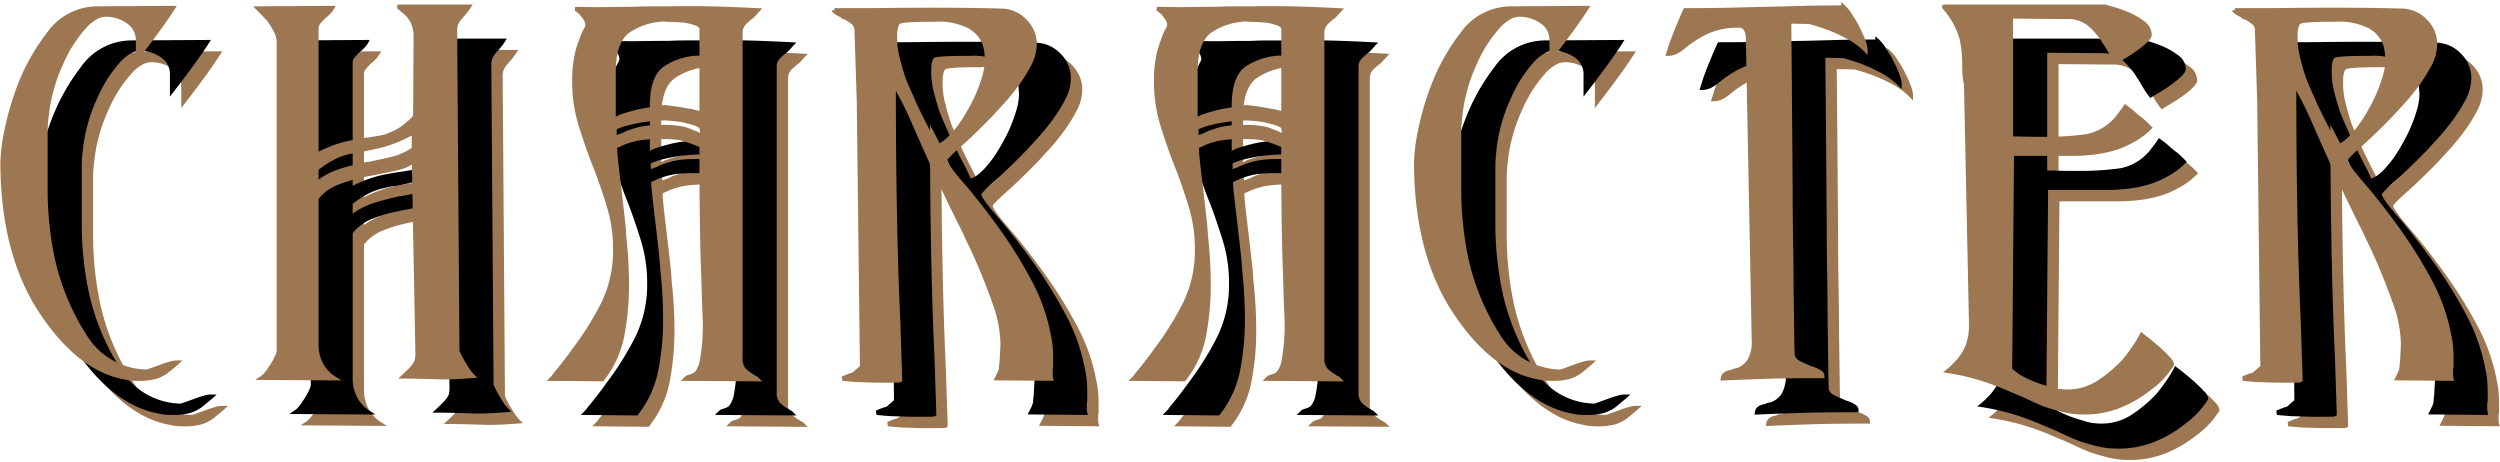 <svg xmlns="http://www.w3.org/2000/svg" width="330" height="61" viewBox="0 0 330 61">
    <defs>
        <style>
        .a {
            fill: #9c7751;
        }
        </style>
    </defs>
    <path class="a" d="M24.349,56.274c-.327,0-.644-.009-.95-.03a5.627,5.627,0,0,1-.983-.159c-4.086-.727-7.887-3.718-11.278-8.886C7.761,42.053,6.049,35.377,6.049,27.354a23.538,23.538,0,0,1,.516-4.046,36.164,36.164,0,0,1,1.6-5.657,27.177,27.177,0,0,1,4.065-7.37,8.145,8.145,0,0,1,6.659-3.446l10.446-.064-.292.464c-.481.761-1.131,1.706-1.931,2.806-.817,1.122-1.707,2.306-2.646,3.517l-.537.693V11.334a2.613,2.613,0,0,0-1.166-2.247,4.761,4.761,0,0,0-2.854-.874,2.337,2.337,0,0,0-1.116.323,5.587,5.587,0,0,0-1.252.97,17.5,17.5,0,0,0-3.24,5.043,21.719,21.719,0,0,0-1.893,7.013c-.041.323-.07.637-.09.95s-.029.628-.029.941v7.8q.009,2.195.238,4.38a42.34,42.34,0,0,0,.775,4.8,31.384,31.384,0,0,0,4.1,9.743,9.475,9.475,0,0,0,7.92,4.6q.262-.069.518-.163c.338-.12,1.216-.437,1.216-.437h.053l.165-.089c.4-.137.756-.248,1.1-.349a3.285,3.285,0,0,1,.895-.162h.825l-.573.529-.72.6q-.363.3-.665.544a5.1,5.1,0,0,1-1.572.773A8.069,8.069,0,0,1,24.349,56.274Z" />
    <path class="a" d="M39.686,56.148,40.5,55.6a1.884,1.884,0,0,0,.33-.307c.137-.156.285-.333.442-.53a2.664,2.664,0,0,1,.294-.472,3.015,3.015,0,0,0,.272-.435,7.632,7.632,0,0,0,.5-.946,1.771,1.771,0,0,0,.185-.66V11.515a2.317,2.317,0,0,0-.027-.289c-.019-.129-.048-.27-.084-.421a5.888,5.888,0,0,0-.479-1.031,10.615,10.615,0,0,0-.67-1.021c-.34-.375-.8-.85-1.352-1.407l-.507-.507,10.912-.068-.27.457a2.928,2.928,0,0,1-.436.568l-.39.39a1.235,1.235,0,0,0-.21.15l-.15.15q-.348.349-.61.669a1.036,1.036,0,0,0-.2.678v16.2A16.412,16.412,0,0,1,51.71,24.66c1.118-.24,2.156-.423,3.084-.544.51-.078.987-.157,1.425-.237a5.344,5.344,0,0,0,1.25-.4,7.26,7.26,0,0,0,1.514-.812,10.332,10.332,0,0,0,1.55-1.375l.06-10.2a4.619,4.619,0,0,0-.356-2.05,3.756,3.756,0,0,0-.8-1.084,3.11,3.11,0,0,0-.367-.311,1.59,1.59,0,0,1-.329-.3l-.136-.1-.17-.173V6.655l.3-.06h9.68l-.311.466a7.734,7.734,0,0,1-.687.906q-.294.321-.528.614a2.582,2.582,0,0,0-.407.648,2.293,2.293,0,0,0-.127.846l.3,42.237c.013.016.1.2.241.5a11.281,11.281,0,0,0,.672,1.2,4.973,4.973,0,0,0,.3.5l.3.45a1.484,1.484,0,0,1,.2.226,1.993,1.993,0,0,0,.182.208l.465.462-.653.05q-.783.06-1.837.12t-2.146.06c-1.129-.039-2.168-.069-3.127-.09s-1.594-.029-1.913-.029h-.767l.563-.521a15.233,15.233,0,0,0,1.116-1.114,3,3,0,0,0,.492-.763c.022-.1.049-.251.068-.4a3.98,3.98,0,0,0,.028-.5l-.468-24.959a5.543,5.543,0,0,1-1.584.678c-.83.223-1.738.417-2.7.577-.3.077-.64.148-.987.209s-.682.129-1.037.208a20.033,20.033,0,0,0-3.435,1.006,6.153,6.153,0,0,0-2.579,1.87V51.413a5.22,5.22,0,0,0,.593,2.556,4.65,4.65,0,0,0,1.55,1.693l.865.558ZM48.049,29.7a10.289,10.289,0,0,1,2.79-1.405c1.09-.343,2.209-.637,3.327-.878a1.1,1.1,0,0,0,.229-.027,1.384,1.384,0,0,1,.314-.039c.961-.191,1.986-.412,2.99-.652a8.187,8.187,0,0,0,2.65-1.187V23.887a17.8,17.8,0,0,1-3.861,1.565c-1.1.261-2.085.474-2.923.633a2.792,2.792,0,0,0-.562.058c-.176.04-.344.079-.5.119a8.838,8.838,0,0,0-2.051.643,12.989,12.989,0,0,0-2.4,1.5Z" />
    <path class="a" d="M95.869,56.27l.508-.507a1.027,1.027,0,0,1,.416-.253l.362-.121.151-.031.053-.052.1-.04c.169-.05.5-.292.852-1.34a26.093,26.093,0,0,0,.435-6.187c-.081-1.753-.141-3.559-.18-5.4-.081-1.836-.142-4.2-.18-7.036-.04-2.75-.06-6.08-.06-9.9l-.862-.345c-.29-.116-.571-.212-.841-.29a5.166,5.166,0,0,0-1.3-.321,19.61,19.61,0,0,0-2.154-.088,15.818,15.818,0,0,0-2.94.2,11.082,11.082,0,0,0-1.869.555c-.142.072-.315.154-.5.236-.125.056-.256.112-.391.167,0,.515.082,1.436.237,2.738q.24,2.016.54,4.6.12,1.023.241,2.137t.181,2.211c.118,1.061.21,2.159.27,3.246s.09,2.122.09,3.082a35.32,35.32,0,0,1-.635,6.882,13.65,13.65,0,0,1-2.669,5.808l-.091.116-7.462-.068.5-.505c.077-.079.15-.161.219-.247s.149-.2.224-.309c.457-.543.874-1.059,1.272-1.576s.8-1.053,1.193-1.611a40.054,40.054,0,0,0,3.786-6.051,15.625,15.625,0,0,0,1.559-7.1,18.741,18.741,0,0,0-.768-5.433c-.516-1.7-1.1-3.415-1.733-5.08a1.66,1.66,0,0,1-.094-.222,1.316,1.316,0,0,0-.075-.172c-.683-1.776-1.311-3.576-1.872-5.376a19.845,19.845,0,0,1-.854-5.909A16.159,16.159,0,0,1,81.8,13.5a11.757,11.757,0,0,1,.649-2.219,8.359,8.359,0,0,1,.584-1.408,1.624,1.624,0,0,0,.232-.516,1.3,1.3,0,0,0-.245-.783q-.275-.384-.549-.718a1.261,1.261,0,0,1-.26-.206.732.732,0,0,0-.166-.127l-.163-.083V6.946l.308-.051q1.392.039,2.678.04.648,0,1.269-.01Q88,6.9,89.741,6.9c.79-.04,1.565-.06,2.31-.06H94.3c.876-.02,1.773-.03,2.685-.03s1.839.01,2.782.03c1.883.04,3.966.12,6.19.24l.666.035-.469.474a.565.565,0,0,1-.2.22,3.332,3.332,0,0,1-.668.679,5.573,5.573,0,0,0-.569.482,2.327,2.327,0,0,0-.522.6,1.618,1.618,0,0,0-.17.809v42.9a1.9,1.9,0,0,0,.422,1.378,4.76,4.76,0,0,0,1.1.819l.094.084h.014l.218.109a.866.866,0,0,1,.221.158l.525.518Zm-8.48-33.2a1.682,1.682,0,0,1,.019.236v.27a1.726,1.726,0,0,1-.011.247l.156-.052c.235-.078.448-.155.643-.234l.459-.23a14.943,14.943,0,0,1,1.8-.562,12.7,12.7,0,0,1,2.892-.249,11.909,11.909,0,0,1,3,.252,9.029,9.029,0,0,1,1.395.528h.142l.075.051a2.192,2.192,0,0,0,.341.183l.092.039a4.211,4.211,0,0,0-.027-.477.405.405,0,0,0-.124-.244,3.613,3.613,0,0,0-.86-.344q-.627-.179-1.341-.358c-.487-.073-.97-.132-1.424-.171s-.769-.06-.963-.06c-.351,0-.722.021-1.111.059s-.822.081-1.263.12a22.438,22.438,0,0,0-2.382.472,7.626,7.626,0,0,0-1.5.523Zm6.44-14.237A8.757,8.757,0,0,0,89,10.363c-1.139.892-1.716,2.6-1.716,5.081v5.965l.526-.263c.4-.137.785-.258,1.188-.379s.872-.243,1.4-.365c.412-.083.888-.163,1.433-.244s1.168-.18,1.885-.3c1.367.158,2.4.321,3.171.482a6.929,6.929,0,0,1,.946.183l.493.135V9.834c0-.18-.177-.338-.526-.469a7.175,7.175,0,0,0-1.5-.373c-.459-.038-.905-.068-1.322-.088s-.7-.03-.855-.03h-.3Z" />
    <path class="a" d="M122.3,56.514q-1.118,0-2.325-.06h-.012c-.47,0-.954-.02-1.438-.062s-.924-.078-1.325-.119l-.085-.575q.735-.306,1.011-.4a2.338,2.338,0,0,1,.361-.095l.05-.039a1,1,0,0,0,.222-.184c.111-.112.361-.329.75-.648l-.418-35.015-.3-9.294a1.046,1.046,0,0,0-.4-.858,4.958,4.958,0,0,0-1.045-.652h-.233l-.027-.158c-.2-.1-.386-.2-.568-.3a2.741,2.741,0,0,1-.638-.472l-.088-.088v-.12l.6-.06h-.3l.114-.267a4.9,4.9,0,0,0,.756.028h2.31q1.859,0,4.437-.03t5.283-.03q2.582,0,5.014.03t4.3.09a4.624,4.624,0,0,1,3.172,1.437,4.525,4.525,0,0,1,1.378,3.3,6.2,6.2,0,0,1-.784,2.839,21.168,21.168,0,0,1-1.917,2.983c-.479.639-1.009,1.282-1.576,1.91s-1.123,1.232-1.684,1.833c-1.48,1.521-2.858,2.848-4.1,3.95-1.532,1.36-1.738,1.7-1.765,1.772.006.119.213.74,2.123,2.937,1.453,1.672,3.084,3.758,4.846,6.2a59.893,59.893,0,0,1,4.1,6.6,24.85,24.85,0,0,1,2.612,7.319,11.12,11.12,0,0,1,.243,1.56q.06.764.061,1.493v1.2a1.45,1.45,0,0,0-.06.359v.721a1.507,1.507,0,0,0,.051.346l.095.377-7.95-.068.486-.97a2.541,2.541,0,0,0,.133-.32,1.009,1.009,0,0,0,.082-.237,2.3,2.3,0,0,0,.023-.389,7.6,7.6,0,0,0,.09-.915c.02-.4.05-.941.091-1.624v-.462a16.306,16.306,0,0,0-1.063-5.3c-.716-2.026-1.561-4.139-2.512-6.278-.237-.514-.477-1.023-.717-1.523s-.481-1.012-.721-1.534c-.557-1.111-1.107-2.222-1.647-3.322s-1.032-2.135-1.474-3.1c-1.716-3.792-2.918-6.479-3.572-7.986a37.525,37.525,0,0,0-1.695-3.51,1.094,1.094,0,0,0-.131-.271,1.346,1.346,0,0,1-.194-.386.987.987,0,0,1-.074-.084c0,4.846.033,9.167.089,12.857.062,4.057.13,7.305.21,9.925q.12,3.957.21,5.936t.09,2.053l.246,7.564-.172.085a.891.891,0,0,1-.4.091Zm6.751-47.64c-3.182,0-4,.153-4.2.244-.128.057-.424.335-.424,1.676v.361a10.287,10.287,0,0,0,.322,2.418c.216.889.487,1.819.8,2.766.232.58.48,1.167.739,1.742s.511,1.154.752,1.715c.632,1.3,1.211,2.463,1.73,3.46a17.468,17.468,0,0,1,.847,1.8,1.989,1.989,0,0,0,.755-.345,7.03,7.03,0,0,0,1.15-1.036,14.329,14.329,0,0,0,1.618-2.148,26.665,26.665,0,0,0,1.454-2.64,20.615,20.615,0,0,0,1.033-2.716A7.906,7.906,0,0,0,136,14.037q0-.408-.059-1.022a5.932,5.932,0,0,0-.285-1.284,4.27,4.27,0,0,0-1.736-1.944,8.477,8.477,0,0,0-4.514-.91Z" />
    <path class="a" d="M172.665,56.27l.511-.508a1.047,1.047,0,0,1,.417-.252l.361-.121.15-.03.053-.056.1-.037c.168-.05.5-.291.852-1.34a26.092,26.092,0,0,0,.434-6.187c-.08-1.753-.141-3.559-.18-5.4-.081-1.852-.141-4.221-.179-7.036-.04-2.876-.06-6.205-.061-9.9l-.807-.323a8.945,8.945,0,0,0-.9-.312,5.166,5.166,0,0,0-1.3-.321,19.61,19.61,0,0,0-2.154-.088,15.818,15.818,0,0,0-2.94.2,11.082,11.082,0,0,0-1.869.555c-.141.072-.315.154-.5.236-.125.056-.256.112-.391.167,0,.515.082,1.436.238,2.738q.238,2.016.54,4.6.119,1.023.24,2.137t.181,2.211c.119,1.061.21,2.159.27,3.246s.091,2.122.091,3.082a35.4,35.4,0,0,1-.636,6.882,13.661,13.661,0,0,1-2.668,5.808l-.091.116-7.463-.068.506-.505c.077-.079.15-.162.218-.247s.149-.2.225-.309c.457-.543.874-1.059,1.271-1.576s.8-1.053,1.193-1.611a40.06,40.06,0,0,0,3.787-6.051,15.611,15.611,0,0,0,1.558-7.1,18.809,18.809,0,0,0-.767-5.433c-.517-1.7-1.1-3.415-1.733-5.08a1.44,1.44,0,0,1-.095-.222,1.316,1.316,0,0,0-.075-.172c-.688-1.777-1.316-3.579-1.877-5.384a19.874,19.874,0,0,1-.853-5.908,16.146,16.146,0,0,1,.276-3.18,11.784,11.784,0,0,1,.648-2.219,8.373,8.373,0,0,1,.584-1.408,1.644,1.644,0,0,0,.232-.516,1.3,1.3,0,0,0-.245-.783q-.275-.384-.549-.718a1.3,1.3,0,0,1-.26-.206.7.7,0,0,0-.162-.124l-.164-.083V6.946l.309-.051q1.391.039,2.677.04.648,0,1.269-.01,1.861-.03,3.6-.03c.79-.04,1.564-.06,2.31-.06h2.25q1.314-.03,2.684-.03t2.781.03c1.884.04,3.966.12,6.19.24l.656.034-.456.473a.568.568,0,0,1-.208.224,3.38,3.38,0,0,1-.668.678,5.335,5.335,0,0,0-.567.483,2.314,2.314,0,0,0-.524.6,1.613,1.613,0,0,0-.168.808v42.9a1.9,1.9,0,0,0,.422,1.378,4.739,4.739,0,0,0,1.1.819l.093.084h.014l.24.12a.893.893,0,0,1,.2.144l.54.52Zm-8.476-33.2a1.694,1.694,0,0,1,.019.236v.27c0,.082,0,.164-.012.247l.157-.052c.234-.078.447-.155.643-.234l.458-.23a14.943,14.943,0,0,1,1.8-.562,12.656,12.656,0,0,1,2.893-.249,11.852,11.852,0,0,1,3,.252,9.017,9.017,0,0,1,1.394.528h.141l.075.05a2.356,2.356,0,0,0,.343.184l.092.039a3.991,3.991,0,0,0-.028-.477.4.4,0,0,0-.124-.243,3.565,3.565,0,0,0-.861-.345c-.417-.119-.863-.238-1.341-.358-.485-.073-.969-.132-1.422-.171s-.77-.06-.964-.06c-.351,0-.722.021-1.11.059s-.823.081-1.264.12a22.438,22.438,0,0,0-2.382.472,7.6,7.6,0,0,0-1.507.523Zm6.439-14.236a8.757,8.757,0,0,0-4.825,1.53c-1.138.892-1.715,2.6-1.715,5.081V21.41l.525-.263c.4-.137.785-.258,1.188-.379s.872-.243,1.4-.365c.412-.082.888-.163,1.433-.244s1.168-.18,1.885-.3c1.369.158,2.407.321,3.172.482a6.915,6.915,0,0,1,.945.183l.492.135V9.834c0-.18-.177-.339-.524-.469a7.175,7.175,0,0,0-1.5-.373c-.459-.038-.905-.068-1.322-.088s-.7-.03-.855-.03h-.3Z" />
    <path class="a" d="M210.949,56.274c-.328,0-.644-.009-.951-.03a5.631,5.631,0,0,1-.982-.159c-4.086-.727-7.887-3.718-11.278-8.886-3.376-5.145-5.088-11.822-5.088-19.845a23.535,23.535,0,0,1,.514-4.046,36.273,36.273,0,0,1,1.6-5.657,27.213,27.213,0,0,1,4.063-7.37,8.15,8.15,0,0,1,6.658-3.446l10.446-.064-.292.464c-.478.756-1.127,1.7-1.932,2.806s-1.682,2.275-2.644,3.517l-.538.693V11.334a2.61,2.61,0,0,0-1.163-2.247,4.767,4.767,0,0,0-2.854-.874,2.337,2.337,0,0,0-1.116.323,5.605,5.605,0,0,0-1.252.969,17.554,17.554,0,0,0-3.239,5.044,21.7,21.7,0,0,0-1.894,7.013c-.04.323-.07.636-.089.95s-.03.628-.03.941v7.8a43.611,43.611,0,0,0,.239,4.38,42.115,42.115,0,0,0,.774,4.8,31.441,31.441,0,0,0,4.1,9.743,9.478,9.478,0,0,0,7.921,4.6,4.148,4.148,0,0,0,.517-.163c.338-.12,1.216-.437,1.216-.437h.053l.163-.088c.406-.138.759-.249,1.1-.35a3.285,3.285,0,0,1,.9-.162h.827l-.575.53-.72.6q-.363.3-.664.543a5.1,5.1,0,0,1-1.573.774A8.085,8.085,0,0,1,210.949,56.274Z" />
    <path class="a" d="M233.149,55.865a1.04,1.04,0,0,1,.5-.749,2.215,2.215,0,0,1,.833-.279,1.528,1.528,0,0,1,.448-.174l.48-.12a2.975,2.975,0,0,0,1.242-1.028,4.714,4.714,0,0,0,.572-2.7l-.775-39.835a1.816,1.816,0,0,0-.254-.987.7.7,0,0,0-.646-.339,9.57,9.57,0,0,0-3.489.55,11.524,11.524,0,0,0-2.4,1.255,14.059,14.059,0,0,0-1.269.945,5.11,5.11,0,0,1-1.183.765c-.149.052-.284.093-.429.134a2.03,2.03,0,0,1-.532.071h-.415l.13-.393c.078-.238.149-.455.208-.653s.131-.426.213-.669c.244-.651.5-1.324.786-2.026s.622-1.5,1.025-2.383l.08-.175h.193c2.287,0,4.272-.021,5.9-.06q2.487-.06,4.709-.12h.489L244,6.775c1.457-.038,3.154-.058,5.048-.06V6.287l.513.456a7.244,7.244,0,0,1,.5.564,6.133,6.133,0,0,1,.506.758c.15.226.313.479.474.742a6.566,6.566,0,0,1,.441.849,11.96,11.96,0,0,1,.757,1.7,4.127,4.127,0,0,1,.287,1.179v.722l-.512-.51a9.1,9.1,0,0,0-1.307-1.075,10.491,10.491,0,0,0-1.487-.846,20.335,20.335,0,0,0-2.845-1.187c-.867-.274-1.4-.434-1.589-.472l-2.333-.047c0,.388.058,6.652.058,6.652q.058,6.9.12,15.18,0,3.42.06,6.717t.06,6.185q.058,3.836.09,6.387c.025,2.181.064,2.582.079,2.652a1.049,1.049,0,0,0,.552.692,7.351,7.351,0,0,0,1.181.547,5.187,5.187,0,0,0,.483.211c.155.059.292.108.408.146a3.9,3.9,0,0,1,.859.429.856.856,0,0,1,.428.7v.3h-1.378q-1.619,0-3.956.03c-1.539.021-4.241.112-8.031.27l-.368.015Z" />
    <path class="a" d="M281.027,60.713a11.321,11.321,0,0,1-2.682-.307c-.818-.2-1.664-.445-2.514-.728-.7-.289-1.408-.6-2.133-.943-.71-.336-1.471-.666-2.263-.983a38.548,38.548,0,0,0-3.733-1.433,30.512,30.512,0,0,0-4.544-1.07l-.67-.109.532-.421a6.014,6.014,0,0,0,.514-.457l.481-.481a7.122,7.122,0,0,0,1.434-2.152,7.631,7.631,0,0,0,.457-2.856l-.66-31.613a8,8,0,0,1-.21-1.525q-.03-.755-.029-1.481a14.7,14.7,0,0,0-.354-3.057,10.492,10.492,0,0,0-2.221-3.956l-.066-.082v-.4l.3-.06h21.312l.064.032c.026.012.171.069.934.279a17.262,17.262,0,0,1,1.925.671,9.662,9.662,0,0,1,2.108,1.206,2.278,2.278,0,0,1,1.018,1.829c0,.247-.13.61-1.1,1.428a17.89,17.89,0,0,1-2.594,1.771c-.109.074-.246.158-.392.241s-.258.153-.373.23l-.236.156s-.4-.54-.5-.683-.217-.32-.343-.529-.251-.422-.391-.664-.284-.469-.441-.7a10.353,10.353,0,0,0-1.9-2.346,4.192,4.192,0,0,0-2.946-1l-7.081-.057V24q2.194.054,2.7.054h1.2a37.775,37.775,0,0,0,5.831-.356,6.7,6.7,0,0,0,3.845-2.363c.147-.187.316-.4.494-.642s.344-.471.5-.707l.172-.258.252.181c.285.2.541.4.766.583a8.4,8.4,0,0,1,.651.589h0a.426.426,0,0,1,.176.117l.12.12a5.549,5.549,0,0,1,.714.564q.364.333.79.759l.213.212-.213.213a9.651,9.651,0,0,1-2.014,1.548,16.241,16.241,0,0,1-2.17,1.039,16.2,16.2,0,0,1-3.224.738,23.052,23.052,0,0,1-2.585.182h-8.1l-.236,28.086a7.462,7.462,0,0,0,1.155.885,15.816,15.816,0,0,0,3.671,1.462,6.283,6.283,0,0,0,1.244.321,8.433,8.433,0,0,0,1.188.085,7.208,7.208,0,0,0,4.065-1.208,17.828,17.828,0,0,0,3.215-2.714c.54-.657,1.018-1.3,1.411-1.883a14.734,14.734,0,0,0,.881-1.468l.162-.324.288.22c.844.643,1.516,1.194,2,1.637a.806.806,0,0,1,.249.189l.24.239a13.34,13.34,0,0,1,1.063,1.064,1.622,1.622,0,0,1,.525.95c0,.123,0,.159-.811,1.23a11.385,11.385,0,0,1-2.249,2.13,16.008,16.008,0,0,1-3.717,2.223A12.6,12.6,0,0,1,281.027,60.713Z" />
    <path class="a" d="M307.155,56.514q-1.117,0-2.324-.06h-.013c-.47,0-.954-.02-1.438-.062s-.924-.078-1.324-.119l-.085-.575q.733-.306,1.01-.4a2.282,2.282,0,0,1,.362-.1l.05-.04a.961.961,0,0,0,.22-.182c.113-.112.363-.329.75-.648l-.414-35.01-.3-9.294a1.049,1.049,0,0,0-.4-.859,4.913,4.913,0,0,0-1.045-.651h-.233l-.026-.158c-.2-.1-.387-.2-.569-.3a2.784,2.784,0,0,1-.638-.472l-.087-.088V7.374l.6-.06h-.3l.114-.267a4.906,4.906,0,0,0,.757.028h2.309q1.859,0,4.437-.03t5.284-.03q2.58,0,5.014.03t4.3.09a4.624,4.624,0,0,1,3.172,1.437,4.525,4.525,0,0,1,1.378,3.3,6.192,6.192,0,0,1-.784,2.839,21.162,21.162,0,0,1-1.916,2.983c-.485.646-1.017,1.289-1.577,1.91s-1.122,1.232-1.683,1.833c-1.477,1.518-2.855,2.846-4.1,3.95-1.533,1.359-1.739,1.7-1.765,1.772.006.119.212.74,2.122,2.937,1.453,1.672,3.084,3.758,4.847,6.2a60.139,60.139,0,0,1,4.1,6.6,24.848,24.848,0,0,1,2.611,7.319,10.837,10.837,0,0,1,.244,1.56q.06.764.06,1.493v1.2a1.449,1.449,0,0,0-.059.359v.721a1.454,1.454,0,0,0,.051.346l.094.377-7.949-.068.486-.971a2.685,2.685,0,0,0,.133-.319.953.953,0,0,0,.08-.236,2.04,2.04,0,0,0,.025-.39,7.808,7.808,0,0,0,.09-.915q.029-.6.089-1.623v-.463a16.28,16.28,0,0,0-1.063-5.3c-.714-2.025-1.559-4.137-2.511-6.278-.237-.515-.477-1.023-.716-1.523s-.481-1.012-.722-1.533c-.557-1.112-1.106-2.223-1.647-3.324s-1.032-2.135-1.472-3.1c-1.7-3.758-2.9-6.444-3.574-7.986a37.516,37.516,0,0,0-1.695-3.51,1.045,1.045,0,0,0-.13-.269,1.3,1.3,0,0,1-.194-.388.6.6,0,0,1-.074-.085c0,4.819.033,9.139.088,12.858.061,4.058.13,7.3.21,9.925s.151,4.617.21,5.936.089,2,.09,2.053l.246,7.564-.173.086a.883.883,0,0,1-.4.09Zm6.75-47.64c-3.182,0-4,.153-4.195.244-.129.058-.425.335-.425,1.676v.361a10.287,10.287,0,0,0,.322,2.418c.217.892.488,1.823.8,2.767.234.579.482,1.166.74,1.742s.512,1.153.752,1.714c.632,1.3,1.211,2.463,1.73,3.46a17.06,17.06,0,0,1,.847,1.8,2.015,2.015,0,0,0,.756-.345,7.16,7.16,0,0,0,1.15-1.036A14.4,14.4,0,0,0,318,21.527a26.544,26.544,0,0,0,1.453-2.64,20.47,20.47,0,0,0,1.032-2.716,7.831,7.831,0,0,0,.378-2.134c0-.272-.02-.614-.058-1.023a5.867,5.867,0,0,0-.286-1.283,4.263,4.263,0,0,0-1.74-1.944,8.475,8.475,0,0,0-4.513-.91Z" />
    <path d="M22.849,54.774c-.327,0-.644-.009-.95-.03a5.627,5.627,0,0,1-.983-.159c-4.086-.727-7.887-3.718-11.278-8.886C6.261,40.553,4.549,33.877,4.549,25.854a23.538,23.538,0,0,1,.516-4.046,36.164,36.164,0,0,1,1.6-5.657,27.177,27.177,0,0,1,4.065-7.37,8.145,8.145,0,0,1,6.659-3.446l10.446-.064-.292.464c-.481.761-1.131,1.706-1.931,2.806-.817,1.122-1.707,2.306-2.646,3.517l-.537.693V9.834a2.613,2.613,0,0,0-1.166-2.247,4.761,4.761,0,0,0-2.854-.874,2.337,2.337,0,0,0-1.116.323,5.587,5.587,0,0,0-1.252.97,17.5,17.5,0,0,0-3.24,5.043,21.719,21.719,0,0,0-1.893,7.013c-.041.323-.07.636-.09.95s-.029.628-.029.941v7.8q.009,2.195.238,4.38a42.34,42.34,0,0,0,.775,4.8,31.384,31.384,0,0,0,4.1,9.743,9.472,9.472,0,0,0,7.92,4.6,5.262,5.262,0,0,0,.518-.162c.338-.12,1.216-.437,1.216-.437h.053l.165-.089c.4-.138.756-.249,1.1-.349a3.285,3.285,0,0,1,.895-.162h.825l-.573.529-.72.6q-.363.3-.665.543a5.054,5.054,0,0,1-1.572.773A8.032,8.032,0,0,1,22.849,54.774Z" />
    <path d="M38.186,54.648,39,54.1a1.884,1.884,0,0,0,.33-.307c.137-.156.285-.333.442-.53a2.664,2.664,0,0,1,.294-.472,3.015,3.015,0,0,0,.272-.435,7.632,7.632,0,0,0,.5-.946,1.771,1.771,0,0,0,.185-.66V10.015A2.317,2.317,0,0,0,41,9.726c-.019-.129-.048-.27-.084-.421a5.888,5.888,0,0,0-.479-1.031,10.478,10.478,0,0,0-.67-1.02c-.34-.375-.8-.851-1.352-1.407l-.507-.508,10.912-.068-.272.457a2.928,2.928,0,0,1-.436.568l-.39.39a1.235,1.235,0,0,0-.21.15l-.15.15q-.348.35-.61.669a1.037,1.037,0,0,0-.2.679V24.528a16.412,16.412,0,0,1,3.657-1.368c1.118-.24,2.156-.423,3.084-.544.51-.078.987-.157,1.425-.237a5.344,5.344,0,0,0,1.25-.4,7.26,7.26,0,0,0,1.514-.812,10.332,10.332,0,0,0,1.55-1.375l.06-10.2a4.619,4.619,0,0,0-.356-2.05,3.756,3.756,0,0,0-.8-1.084,3.11,3.11,0,0,0-.367-.311,1.59,1.59,0,0,1-.329-.3l-.136-.1-.17-.173V5.155l.3-.06h9.68l-.311.466a7.734,7.734,0,0,1-.687.906q-.294.321-.528.614a2.582,2.582,0,0,0-.407.648,2.293,2.293,0,0,0-.127.846l.3,42.237c.013.016.1.2.241.5a11.281,11.281,0,0,0,.672,1.2,4.973,4.973,0,0,0,.3.5l.3.45a1.484,1.484,0,0,1,.2.226,1.993,1.993,0,0,0,.182.208l.465.462-.653.05q-.783.06-1.837.12t-2.146.06c-1.129-.039-2.168-.069-3.127-.09s-1.594-.029-1.913-.029H57.07l.563-.521a15.233,15.233,0,0,0,1.116-1.114,3,3,0,0,0,.492-.763c.022-.1.049-.251.068-.4a3.98,3.98,0,0,0,.028-.5l-.468-24.959a5.543,5.543,0,0,1-1.584.678c-.83.223-1.738.417-2.7.577-.3.077-.64.148-.987.209s-.682.129-1.037.208a20.033,20.033,0,0,0-3.435,1.006,6.146,6.146,0,0,0-2.57,1.866V49.913a5.22,5.22,0,0,0,.593,2.556,4.65,4.65,0,0,0,1.55,1.693l.865.558ZM46.549,28.2a10.289,10.289,0,0,1,2.79-1.405c1.09-.343,2.209-.637,3.327-.878a1.1,1.1,0,0,0,.229-.027,1.384,1.384,0,0,1,.314-.039c.961-.191,1.986-.412,2.99-.652a8.187,8.187,0,0,0,2.65-1.187V22.387a17.8,17.8,0,0,1-3.861,1.565c-1.1.261-2.085.474-2.923.633a2.792,2.792,0,0,0-.562.058c-.176.04-.344.079-.5.119a8.838,8.838,0,0,0-2.051.643,12.989,12.989,0,0,0-2.4,1.5Z" />
    <path d="M94.369,54.77l.508-.507a1.027,1.027,0,0,1,.416-.253l.362-.121.151-.031.053-.052.1-.04c.169-.05.5-.292.852-1.34a26.093,26.093,0,0,0,.435-6.187c-.081-1.753-.141-3.559-.18-5.4-.081-1.836-.142-4.2-.18-7.036-.04-2.75-.06-6.08-.06-9.9l-.862-.345c-.29-.116-.571-.212-.841-.29a5.166,5.166,0,0,0-1.3-.321,19.61,19.61,0,0,0-2.154-.088,15.818,15.818,0,0,0-2.94.2,11.082,11.082,0,0,0-1.869.555c-.142.072-.315.154-.5.236-.125.056-.256.112-.391.167,0,.515.082,1.436.237,2.738q.24,2.016.54,4.6.12,1.023.241,2.137t.181,2.211c.118,1.061.21,2.159.27,3.246s.09,2.122.09,3.082a35.32,35.32,0,0,1-.635,6.882,13.65,13.65,0,0,1-2.669,5.808l-.091.116-7.462-.068.5-.505c.077-.079.15-.161.219-.247s.149-.2.224-.309c.457-.543.874-1.059,1.272-1.576s.8-1.053,1.193-1.611a40.054,40.054,0,0,0,3.786-6.051,15.625,15.625,0,0,0,1.559-7.1,18.741,18.741,0,0,0-.768-5.433c-.516-1.7-1.1-3.415-1.733-5.08a1.66,1.66,0,0,1-.094-.222,1.316,1.316,0,0,0-.075-.172c-.683-1.776-1.311-3.576-1.872-5.376a19.843,19.843,0,0,1-.854-5.908A16.163,16.163,0,0,1,80.3,12a11.68,11.68,0,0,1,.645-2.222,8.291,8.291,0,0,1,.584-1.408,1.644,1.644,0,0,0,.232-.516,1.3,1.3,0,0,0-.245-.783q-.274-.384-.549-.718a1.332,1.332,0,0,1-.26-.206.676.676,0,0,0-.163-.124l-.163-.083V5.446l.308-.051q1.392.039,2.678.04.648,0,1.269-.01,1.861-.03,3.6-.03c.79-.04,1.565-.06,2.31-.06H92.8c.876-.02,1.773-.03,2.685-.03s1.839.01,2.782.03c1.883.04,3.966.12,6.19.24l.666.035-.469.474a.565.565,0,0,1-.2.22,3.332,3.332,0,0,1-.668.679,5.573,5.573,0,0,0-.569.482,2.339,2.339,0,0,0-.522.6,1.622,1.622,0,0,0-.17.809v42.9a1.9,1.9,0,0,0,.422,1.378,4.76,4.76,0,0,0,1.1.819l.094.084h.014l.218.109a.866.866,0,0,1,.221.158l.525.518Zm-8.48-33.2a1.682,1.682,0,0,1,.019.236v.27a1.726,1.726,0,0,1-.011.247l.152-.053c.235-.078.448-.155.643-.234l.459-.23a14.943,14.943,0,0,1,1.8-.562A12.647,12.647,0,0,1,91.843,21a11.909,11.909,0,0,1,2.995.252,9.029,9.029,0,0,1,1.4.528h.142l.075.051a2.192,2.192,0,0,0,.341.183l.092.039a4.211,4.211,0,0,0-.027-.477.405.405,0,0,0-.124-.244,3.613,3.613,0,0,0-.86-.344q-.627-.178-1.341-.358c-.487-.073-.97-.132-1.424-.171s-.769-.06-.963-.06c-.351,0-.722.021-1.111.059s-.822.081-1.263.12a22.438,22.438,0,0,0-2.382.472,7.593,7.593,0,0,0-1.5.524Zm6.44-14.237A8.757,8.757,0,0,0,87.5,8.863c-1.139.892-1.716,2.6-1.716,5.081v5.965l.526-.263c.4-.137.785-.258,1.188-.379s.872-.243,1.4-.365c.412-.083.888-.163,1.433-.244s1.168-.18,1.885-.3c1.367.158,2.4.321,3.171.482a6.929,6.929,0,0,1,.946.183l.493.135V8.334c0-.18-.177-.338-.526-.469a7.175,7.175,0,0,0-1.5-.373c-.459-.038-.905-.068-1.322-.088s-.7-.03-.855-.03h-.3Z" />
    <path d="M120.8,55.014q-1.118,0-2.325-.06h-.012c-.47,0-.954-.02-1.438-.062s-.924-.078-1.325-.119l-.085-.575q.735-.306,1.011-.4a2.338,2.338,0,0,1,.361-.095l.05-.039a1,1,0,0,0,.222-.184c.111-.112.361-.329.75-.648l-.418-35.015-.3-9.294a1.046,1.046,0,0,0-.4-.858,4.958,4.958,0,0,0-1.045-.652h-.233l-.027-.158c-.2-.1-.386-.2-.568-.3a2.741,2.741,0,0,1-.638-.472l-.088-.088v-.12l.6-.06h-.3l.114-.267a4.9,4.9,0,0,0,.756.028h2.31q1.859,0,4.437-.03t5.283-.03q2.582,0,5.014.03t4.3.09a4.624,4.624,0,0,1,3.172,1.437,4.525,4.525,0,0,1,1.378,3.3,6.2,6.2,0,0,1-.784,2.839,21.168,21.168,0,0,1-1.917,2.983c-.479.639-1.009,1.282-1.576,1.91s-1.123,1.232-1.684,1.833c-1.48,1.521-2.858,2.848-4.1,3.95-1.532,1.36-1.738,1.7-1.765,1.772.006.119.213.74,2.123,2.937,1.453,1.672,3.084,3.758,4.846,6.2a59.893,59.893,0,0,1,4.1,6.6,24.85,24.85,0,0,1,2.612,7.319,11.12,11.12,0,0,1,.243,1.56q.06.764.061,1.493v1.2a1.45,1.45,0,0,0-.06.359v.721a1.507,1.507,0,0,0,.051.346l.095.377-7.95-.068.486-.97a2.541,2.541,0,0,0,.133-.32,1.009,1.009,0,0,0,.082-.237,2.3,2.3,0,0,0,.023-.389,7.6,7.6,0,0,0,.09-.915c.02-.4.05-.941.091-1.624v-.462a16.306,16.306,0,0,0-1.063-5.3c-.716-2.026-1.561-4.139-2.512-6.278-.237-.514-.477-1.023-.717-1.523s-.481-1.012-.721-1.534c-.557-1.111-1.107-2.222-1.647-3.323s-1.032-2.135-1.474-3.1c-1.716-3.792-2.918-6.479-3.572-7.986a37.768,37.768,0,0,0-1.695-3.51,1.1,1.1,0,0,0-.131-.27,1.346,1.346,0,0,1-.194-.386.867.867,0,0,1-.074-.085c0,4.846.033,9.167.089,12.857.062,4.058.13,7.305.21,9.926q.12,3.957.21,5.936t.09,2.053l.246,7.564-.172.085a.891.891,0,0,1-.4.091Zm6.75-47.64c-3.182,0-4,.153-4.2.244-.128.057-.424.335-.424,1.676v.361a10.287,10.287,0,0,0,.322,2.418c.216.889.487,1.819.8,2.766.232.58.48,1.167.739,1.742s.511,1.154.752,1.715c.632,1.3,1.211,2.463,1.73,3.46a17.468,17.468,0,0,1,.847,1.8,1.989,1.989,0,0,0,.755-.345,7.03,7.03,0,0,0,1.15-1.036,14.329,14.329,0,0,0,1.618-2.148,26.665,26.665,0,0,0,1.454-2.64,20.615,20.615,0,0,0,1.033-2.716,7.906,7.906,0,0,0,.377-2.134q0-.408-.059-1.022a5.932,5.932,0,0,0-.285-1.284,4.268,4.268,0,0,0-1.735-1.944,8.477,8.477,0,0,0-4.514-.91Z" />
    <path d="M171.165,54.77l.511-.508a1.047,1.047,0,0,1,.417-.252l.361-.121.15-.03.053-.056.1-.037c.168-.05.5-.291.852-1.34a26.1,26.1,0,0,0,.44-6.187c-.08-1.753-.141-3.56-.18-5.4-.081-1.852-.141-4.221-.179-7.036-.04-2.876-.06-6.205-.061-9.9l-.807-.323a8.945,8.945,0,0,0-.9-.312,5.166,5.166,0,0,0-1.3-.321,19.61,19.61,0,0,0-2.154-.088,15.818,15.818,0,0,0-2.94.2,11.082,11.082,0,0,0-1.869.555c-.141.072-.315.154-.5.236-.125.056-.256.112-.391.167,0,.515.082,1.436.238,2.738q.238,2.016.54,4.6.119,1.023.24,2.137t.181,2.211c.119,1.061.21,2.159.27,3.246s.091,2.122.091,3.082a35.4,35.4,0,0,1-.636,6.882,13.661,13.661,0,0,1-2.668,5.808l-.091.116-7.463-.068.506-.505a3.2,3.2,0,0,0,.218-.248c.074-.091.149-.2.225-.308.457-.543.874-1.059,1.271-1.576s.8-1.054,1.193-1.611a40.06,40.06,0,0,0,3.787-6.051,15.611,15.611,0,0,0,1.558-7.1,18.809,18.809,0,0,0-.767-5.433c-.517-1.7-1.1-3.415-1.733-5.08a1.44,1.44,0,0,1-.095-.222,1.39,1.39,0,0,0-.075-.173c-.688-1.777-1.316-3.579-1.877-5.383a19.874,19.874,0,0,1-.853-5.908,16.146,16.146,0,0,1,.276-3.18,11.784,11.784,0,0,1,.648-2.219,8.373,8.373,0,0,1,.584-1.408,1.644,1.644,0,0,0,.232-.516,1.3,1.3,0,0,0-.245-.783q-.275-.384-.549-.718a1.332,1.332,0,0,1-.26-.206.7.7,0,0,0-.162-.124l-.164-.083V5.446L157.5,5.4q1.39.039,2.677.04.648,0,1.269-.01,1.861-.03,3.6-.03c.79-.04,1.564-.06,2.31-.06h2.25q1.314-.03,2.684-.03t2.781.03c1.884.04,3.966.12,6.19.24l.656.034-.456.473a.568.568,0,0,1-.208.224,3.38,3.38,0,0,1-.668.678,5.445,5.445,0,0,0-.567.482,2.347,2.347,0,0,0-.524.6,1.617,1.617,0,0,0-.168.808v42.9a1.9,1.9,0,0,0,.422,1.378,4.739,4.739,0,0,0,1.1.819l.093.084h.014l.24.12a.893.893,0,0,1,.2.144l.54.52Zm-8.476-33.2a1.694,1.694,0,0,1,.019.236v.27c0,.082,0,.164-.012.247l.157-.052c.234-.078.447-.155.643-.234l.458-.23a14.943,14.943,0,0,1,1.8-.562A12.656,12.656,0,0,1,168.647,21a11.852,11.852,0,0,1,3,.252,9.017,9.017,0,0,1,1.394.528h.141l.075.05a2.356,2.356,0,0,0,.343.184l.092.039a3.991,3.991,0,0,0-.028-.477.4.4,0,0,0-.124-.243,3.565,3.565,0,0,0-.861-.345c-.417-.119-.863-.238-1.341-.358-.485-.073-.969-.132-1.422-.171s-.77-.06-.964-.06c-.351,0-.722.021-1.11.059s-.823.081-1.264.12a22.438,22.438,0,0,0-2.382.472,7.6,7.6,0,0,0-1.507.523Zm6.439-14.236a8.757,8.757,0,0,0-4.825,1.53c-1.138.892-1.715,2.6-1.715,5.081V19.91l.525-.263c.4-.137.785-.258,1.188-.379s.872-.243,1.4-.365c.412-.082.888-.163,1.433-.244s1.168-.18,1.885-.3c1.369.158,2.407.321,3.172.482a6.915,6.915,0,0,1,.945.183l.492.135V8.334c0-.18-.177-.339-.524-.469a7.175,7.175,0,0,0-1.5-.373c-.459-.038-.905-.068-1.322-.088s-.7-.03-.855-.03h-.3Z" />
    <path d="M209.449,54.774c-.328,0-.644-.009-.951-.03a5.631,5.631,0,0,1-.982-.159c-4.086-.727-7.887-3.718-11.278-8.886-3.376-5.145-5.088-11.822-5.088-19.845a23.535,23.535,0,0,1,.514-4.046,36.273,36.273,0,0,1,1.6-5.657,27.213,27.213,0,0,1,4.063-7.37,8.15,8.15,0,0,1,6.658-3.446l10.446-.064-.292.464c-.478.756-1.127,1.7-1.932,2.806s-1.682,2.275-2.644,3.517l-.538.693V9.834a2.61,2.61,0,0,0-1.163-2.247,4.767,4.767,0,0,0-2.854-.874,2.337,2.337,0,0,0-1.116.323,5.605,5.605,0,0,0-1.252.969,17.554,17.554,0,0,0-3.239,5.044,21.7,21.7,0,0,0-1.894,7.013c-.04.323-.07.636-.089.95s-.03.628-.03.941v7.8a43.611,43.611,0,0,0,.239,4.38,42.115,42.115,0,0,0,.774,4.8,31.441,31.441,0,0,0,4.1,9.743,9.475,9.475,0,0,0,7.921,4.6,3.935,3.935,0,0,0,.517-.162c.338-.12,1.216-.437,1.216-.437h.053l.163-.089c.406-.138.759-.249,1.1-.349a3.285,3.285,0,0,1,.9-.162h.827l-.575.53-.72.6q-.363.3-.664.543a5.051,5.051,0,0,1-1.573.774A8.048,8.048,0,0,1,209.449,54.774Z" />
    <path d="M231.649,54.365a1.04,1.04,0,0,1,.5-.749,2.215,2.215,0,0,1,.833-.279,1.528,1.528,0,0,1,.448-.174l.48-.12a2.975,2.975,0,0,0,1.242-1.028,4.714,4.714,0,0,0,.572-2.7L234.949,9.48a1.816,1.816,0,0,0-.254-.987.7.7,0,0,0-.646-.339,9.57,9.57,0,0,0-3.489.55,11.524,11.524,0,0,0-2.4,1.255,14.059,14.059,0,0,0-1.269.945,5.11,5.11,0,0,1-1.183.765c-.149.052-.284.093-.429.134a2.03,2.03,0,0,1-.532.071h-.415l.13-.393c.078-.238.149-.455.208-.653s.131-.426.213-.669c.244-.651.5-1.324.786-2.026s.622-1.5,1.025-2.383l.08-.175h.193c2.287,0,4.272-.021,5.9-.06q2.487-.06,4.709-.12h.489l4.431-.12c1.457-.038,3.154-.058,5.048-.06V4.787l.513.456a7.244,7.244,0,0,1,.5.564,6.133,6.133,0,0,1,.506.758c.15.226.313.479.474.742a6.566,6.566,0,0,1,.441.849,11.96,11.96,0,0,1,.757,1.7,4.127,4.127,0,0,1,.287,1.179v.723l-.512-.511a9.028,9.028,0,0,0-1.307-1.074,10.3,10.3,0,0,0-1.487-.846,20.1,20.1,0,0,0-2.845-1.187c-.867-.275-1.4-.434-1.589-.472l-2.333-.048c0,.388.058,6.652.058,6.652q.058,6.9.12,15.18,0,3.42.06,6.717t.06,6.185q.058,3.836.09,6.387c.025,2.181.064,2.582.079,2.652a1.049,1.049,0,0,0,.552.692,7.351,7.351,0,0,0,1.181.547,5.187,5.187,0,0,0,.483.211c.155.059.292.108.408.146a3.9,3.9,0,0,1,.859.429.856.856,0,0,1,.428.7v.3h-1.378q-1.619,0-3.956.03c-1.539.021-4.241.112-8.031.27l-.368.015Z" />
    <path d="M279.527,59.213a11.321,11.321,0,0,1-2.682-.307c-.818-.2-1.664-.445-2.514-.728-.7-.289-1.408-.6-2.133-.943-.71-.336-1.471-.666-2.263-.983a38.548,38.548,0,0,0-3.733-1.433,30.512,30.512,0,0,0-4.544-1.07l-.67-.109.532-.421a6.014,6.014,0,0,0,.514-.457l.481-.481a7.122,7.122,0,0,0,1.434-2.152,7.631,7.631,0,0,0,.457-2.856l-.66-31.613a8,8,0,0,1-.21-1.525q-.03-.755-.029-1.481a14.7,14.7,0,0,0-.354-3.057,10.492,10.492,0,0,0-2.221-3.956l-.066-.082v-.4l.3-.06h21.312l.064.032c.026.012.171.069.934.279a17.262,17.262,0,0,1,1.925.671,9.662,9.662,0,0,1,2.108,1.206,2.278,2.278,0,0,1,1.018,1.829c0,.247-.13.61-1.1,1.428a17.89,17.89,0,0,1-2.594,1.771c-.109.074-.246.158-.392.241s-.258.153-.373.23l-.236.156s-.4-.54-.5-.683-.217-.32-.343-.529-.251-.422-.391-.664-.284-.469-.441-.7a10.353,10.353,0,0,0-1.9-2.346,4.192,4.192,0,0,0-2.946-1l-7.081-.057V22.5q2.194.054,2.7.054h1.2a37.775,37.775,0,0,0,5.831-.356,6.7,6.7,0,0,0,3.845-2.363c.147-.187.316-.4.494-.642s.344-.471.5-.707l.172-.258.252.181c.285.2.541.4.766.583a8.4,8.4,0,0,1,.651.589h0a.426.426,0,0,1,.176.117l.12.12a5.549,5.549,0,0,1,.714.564q.364.333.79.759l.213.212-.213.213a9.651,9.651,0,0,1-2.014,1.548,16.241,16.241,0,0,1-2.17,1.039,16.2,16.2,0,0,1-3.224.738,23.052,23.052,0,0,1-2.585.182h-8.1l-.236,28.086a7.462,7.462,0,0,0,1.155.885,15.816,15.816,0,0,0,3.671,1.462,6.283,6.283,0,0,0,1.244.321,8.433,8.433,0,0,0,1.188.085,7.208,7.208,0,0,0,4.065-1.208,17.828,17.828,0,0,0,3.215-2.714c.54-.657,1.018-1.3,1.411-1.883a14.734,14.734,0,0,0,.881-1.468l.162-.324.288.22c.844.643,1.516,1.194,2,1.637a.806.806,0,0,1,.249.189l.24.239a13.34,13.34,0,0,1,1.063,1.064,1.622,1.622,0,0,1,.525.95c0,.123,0,.159-.811,1.23a11.385,11.385,0,0,1-2.249,2.13,16.008,16.008,0,0,1-3.717,2.223A12.6,12.6,0,0,1,279.527,59.213Z" />
    <path d="M305.655,55.014q-1.117,0-2.324-.06h-.013c-.47,0-.954-.02-1.438-.062s-.924-.078-1.324-.119l-.085-.575q.733-.306,1.01-.4a2.282,2.282,0,0,1,.362-.1l.05-.04a.961.961,0,0,0,.22-.182c.113-.112.363-.329.75-.648l-.414-35.01-.3-9.294a1.049,1.049,0,0,0-.4-.859,4.913,4.913,0,0,0-1.045-.651h-.233l-.026-.158c-.2-.1-.387-.2-.569-.3a2.784,2.784,0,0,1-.638-.472L299.151,6V5.874l.6-.06h-.3l.114-.267a4.906,4.906,0,0,0,.757.028h2.309q1.859,0,4.437-.03t5.284-.03q2.58,0,5.014.03t4.3.09a4.624,4.624,0,0,1,3.172,1.437,4.525,4.525,0,0,1,1.378,3.3,6.192,6.192,0,0,1-.784,2.839,21.162,21.162,0,0,1-1.916,2.983c-.485.646-1.017,1.289-1.577,1.91s-1.122,1.232-1.683,1.833c-1.477,1.518-2.855,2.846-4.1,3.95-1.533,1.359-1.739,1.7-1.765,1.772.006.119.212.74,2.122,2.937,1.453,1.672,3.084,3.758,4.847,6.2a60.139,60.139,0,0,1,4.1,6.6,24.848,24.848,0,0,1,2.611,7.319,10.837,10.837,0,0,1,.244,1.56q.06.764.06,1.493v1.2a1.449,1.449,0,0,0-.059.359v.721a1.454,1.454,0,0,0,.051.346l.094.377-7.949-.068.486-.971a2.685,2.685,0,0,0,.133-.319.953.953,0,0,0,.08-.236,2.04,2.04,0,0,0,.025-.39,7.808,7.808,0,0,0,.09-.915q.029-.6.089-1.623v-.463a16.28,16.28,0,0,0-1.063-5.3c-.714-2.025-1.559-4.137-2.511-6.278-.237-.515-.477-1.023-.716-1.523s-.481-1.012-.722-1.533c-.557-1.112-1.106-2.223-1.647-3.324s-1.032-2.135-1.472-3.1c-1.7-3.758-2.9-6.444-3.574-7.986a37.516,37.516,0,0,0-1.695-3.51,1.045,1.045,0,0,0-.13-.269,1.3,1.3,0,0,1-.194-.388.6.6,0,0,1-.074-.085c0,4.819.033,9.139.088,12.858.061,4.058.13,7.3.21,9.926s.151,4.616.21,5.936.089,2,.09,2.053l.246,7.564-.173.086a.91.91,0,0,1-.4.09Zm6.75-47.64c-3.182,0-4,.153-4.195.244-.129.058-.425.335-.425,1.676v.361a10.287,10.287,0,0,0,.322,2.418c.217.892.488,1.823.8,2.767.234.579.482,1.166.74,1.742s.512,1.153.752,1.714c.632,1.3,1.211,2.463,1.73,3.46a17.06,17.06,0,0,1,.847,1.8,2.015,2.015,0,0,0,.756-.345,7.16,7.16,0,0,0,1.15-1.036,14.4,14.4,0,0,0,1.618-2.148,26.544,26.544,0,0,0,1.453-2.64,20.47,20.47,0,0,0,1.032-2.716,7.831,7.831,0,0,0,.378-2.134c0-.272-.02-.614-.058-1.023a5.867,5.867,0,0,0-.286-1.283,4.263,4.263,0,0,0-1.74-1.944,8.475,8.475,0,0,0-4.513-.91Z" />
    <path class="a" d="M18.349,50.274c-.327,0-.644-.009-.95-.03a5.627,5.627,0,0,1-.983-.159C12.33,49.358,8.529,46.367,5.138,41.2,1.761,36.053.049,29.377.049,21.354a23.538,23.538,0,0,1,.516-4.046,36.164,36.164,0,0,1,1.6-5.657A27.177,27.177,0,0,1,6.23,4.281,8.145,8.145,0,0,1,12.889.835L23.335.771l-.292.464c-.481.761-1.131,1.706-1.931,2.806-.817,1.122-1.707,2.306-2.646,3.517l-.537.693V5.334a2.613,2.613,0,0,0-1.166-2.247,4.761,4.761,0,0,0-2.854-.874,2.337,2.337,0,0,0-1.116.323,5.587,5.587,0,0,0-1.252.97A17.5,17.5,0,0,0,8.3,8.549a21.719,21.719,0,0,0-1.893,7.013c-.041.323-.07.637-.09.95s-.029.628-.029.941v7.8q.009,2.195.238,4.38a42.34,42.34,0,0,0,.775,4.8,31.384,31.384,0,0,0,4.1,9.743,9.472,9.472,0,0,0,7.92,4.6,5.262,5.262,0,0,0,.518-.162c.338-.12,1.216-.437,1.216-.437h.053l.165-.089c.4-.138.756-.249,1.1-.349a3.285,3.285,0,0,1,.895-.162h.825l-.573.529-.72.6q-.363.3-.665.543a5.054,5.054,0,0,1-1.572.773A8.032,8.032,0,0,1,18.349,50.274Z" />
    <path class="a" d="M33.686,50.148,34.5,49.6a1.884,1.884,0,0,0,.33-.307c.137-.156.285-.333.442-.53a2.664,2.664,0,0,1,.294-.472,3.015,3.015,0,0,0,.272-.435,7.632,7.632,0,0,0,.5-.946,1.771,1.771,0,0,0,.185-.66V5.515a2.317,2.317,0,0,0-.027-.289c-.019-.129-.048-.27-.084-.421a5.888,5.888,0,0,0-.479-1.031,10.478,10.478,0,0,0-.67-1.02c-.34-.375-.8-.851-1.352-1.407l-.5-.508L44.319.771l-.27.457a2.928,2.928,0,0,1-.436.568l-.39.39a1.235,1.235,0,0,0-.21.15l-.15.15q-.348.348-.61.669a1.037,1.037,0,0,0-.2.679V20.028A16.412,16.412,0,0,1,45.71,18.66c1.118-.24,2.156-.423,3.084-.544.51-.078.987-.157,1.425-.237a5.344,5.344,0,0,0,1.25-.4,7.26,7.26,0,0,0,1.514-.812,10.381,10.381,0,0,0,1.55-1.374l.06-10.2a4.614,4.614,0,0,0-.356-2.05,3.729,3.729,0,0,0-.8-1.084,2.931,2.931,0,0,0-.367-.311,1.647,1.647,0,0,1-.329-.3l-.142-.1-.17-.173V.655l.3-.06h9.68l-.311.466a7.734,7.734,0,0,1-.687.906q-.294.322-.528.614a2.582,2.582,0,0,0-.407.648,2.293,2.293,0,0,0-.127.846l.3,42.237c.013.016.1.2.241.5a11.281,11.281,0,0,0,.672,1.2,4.973,4.973,0,0,0,.3.5l.3.45a1.484,1.484,0,0,1,.2.226,1.993,1.993,0,0,0,.182.208l.465.462-.653.05q-.783.06-1.837.12t-2.146.06c-1.129-.039-2.168-.069-3.127-.09s-1.594-.029-1.913-.029h-.767l.563-.521a15.233,15.233,0,0,0,1.116-1.114,3,3,0,0,0,.492-.763c.022-.1.049-.251.068-.4a3.98,3.98,0,0,0,.028-.5l-.468-24.959a5.543,5.543,0,0,1-1.584.678c-.83.223-1.738.417-2.7.577-.3.077-.64.148-.987.209s-.682.129-1.037.208a20.033,20.033,0,0,0-3.435,1.006,6.143,6.143,0,0,0-2.573,1.87V45.413a5.22,5.22,0,0,0,.593,2.556,4.65,4.65,0,0,0,1.55,1.693l.865.558ZM42.049,23.7a10.289,10.289,0,0,1,2.79-1.405c1.09-.343,2.209-.637,3.327-.878a1.1,1.1,0,0,0,.229-.027,1.384,1.384,0,0,1,.314-.039c.961-.191,1.986-.412,2.99-.652a8.187,8.187,0,0,0,2.65-1.187V17.887a17.8,17.8,0,0,1-3.861,1.565c-1.1.261-2.085.474-2.923.633a2.792,2.792,0,0,0-.562.058c-.176.04-.344.079-.5.119a8.838,8.838,0,0,0-2.051.643,12.989,12.989,0,0,0-2.4,1.5Z" />
    <path class="a" d="M89.869,50.27l.508-.507a1.027,1.027,0,0,1,.416-.253l.362-.121.151-.031.053-.052.1-.04c.169-.05.5-.292.852-1.34a26.093,26.093,0,0,0,.435-6.187c-.081-1.753-.141-3.559-.18-5.4-.081-1.836-.142-4.2-.18-7.036-.04-2.75-.06-6.08-.06-9.9l-.862-.345c-.29-.116-.571-.212-.841-.29a5.166,5.166,0,0,0-1.3-.321,19.61,19.61,0,0,0-2.154-.088,15.818,15.818,0,0,0-2.94.2,11.082,11.082,0,0,0-1.869.555c-.142.072-.315.154-.5.236-.125.056-.256.112-.391.167,0,.515.082,1.436.237,2.738q.24,2.016.54,4.6.12,1.023.241,2.137t.181,2.211c.118,1.061.21,2.159.27,3.246s.09,2.122.09,3.082a35.32,35.32,0,0,1-.635,6.882,13.65,13.65,0,0,1-2.669,5.808l-.091.116-7.462-.068.5-.505c.077-.079.15-.161.219-.247s.149-.2.224-.309c.457-.543.874-1.059,1.272-1.576s.8-1.053,1.193-1.611a40.054,40.054,0,0,0,3.786-6.051,15.625,15.625,0,0,0,1.559-7.1,18.741,18.741,0,0,0-.768-5.433c-.516-1.7-1.1-3.415-1.733-5.08a1.66,1.66,0,0,1-.094-.222,1.316,1.316,0,0,0-.075-.172c-.683-1.776-1.311-3.576-1.872-5.376a19.843,19.843,0,0,1-.854-5.908A16.163,16.163,0,0,1,75.8,7.5a11.68,11.68,0,0,1,.645-2.222,8.291,8.291,0,0,1,.584-1.408,1.644,1.644,0,0,0,.232-.516,1.3,1.3,0,0,0-.245-.783q-.274-.384-.549-.718a1.332,1.332,0,0,1-.26-.206.671.671,0,0,0-.162-.124l-.163-.083V.946L76.194.9q1.392.039,2.678.04.648,0,1.269-.01Q82,.9,83.741.9c.79-.04,1.565-.06,2.31-.06H88.3c.876-.02,1.773-.03,2.685-.03s1.839.01,2.782.03c1.883.04,3.966.12,6.19.24l.666.036-.469.474a.579.579,0,0,1-.2.22,3.384,3.384,0,0,1-.668.679,5.33,5.33,0,0,0-.569.482,2.307,2.307,0,0,0-.522.6,1.618,1.618,0,0,0-.17.809v42.9a1.9,1.9,0,0,0,.422,1.378,4.817,4.817,0,0,0,1.1.819l.094.084h.014l.218.109a.838.838,0,0,1,.221.157l.525.518Zm-8.48-33.2a1.682,1.682,0,0,1,.019.236v.27a1.726,1.726,0,0,1-.011.247l.156-.052c.235-.078.448-.155.643-.234l.459-.23a14.943,14.943,0,0,1,1.8-.562,12.7,12.7,0,0,1,2.892-.249,11.909,11.909,0,0,1,3,.252,9.029,9.029,0,0,1,1.395.528h.142l.075.051a2.192,2.192,0,0,0,.341.183l.092.039a4.211,4.211,0,0,0-.027-.477.405.405,0,0,0-.124-.244,3.613,3.613,0,0,0-.86-.344q-.627-.179-1.341-.358c-.487-.073-.97-.132-1.424-.171s-.769-.06-.963-.06c-.351,0-.722.021-1.111.059s-.822.081-1.263.12a22.438,22.438,0,0,0-2.382.472,7.626,7.626,0,0,0-1.5.523Zm6.44-14.237A8.757,8.757,0,0,0,83,4.363c-1.139.892-1.716,2.6-1.716,5.081v5.965l.526-.263c.4-.137.785-.259,1.188-.379s.872-.243,1.4-.365c.412-.082.888-.163,1.433-.244s1.168-.181,1.885-.3c1.367.158,2.4.321,3.171.482a6.929,6.929,0,0,1,.946.183l.493.135V3.834c0-.18-.177-.338-.526-.469a7.175,7.175,0,0,0-1.5-.373c-.459-.038-.905-.068-1.322-.088s-.7-.03-.855-.03h-.3Z" />
    <path class="a" d="M116.3,50.514q-1.118,0-2.325-.06h-.012c-.47,0-.954-.02-1.438-.062s-.924-.078-1.325-.119l-.085-.575q.735-.306,1.011-.4a2.338,2.338,0,0,1,.361-.095l.05-.039a1,1,0,0,0,.222-.184c.111-.112.361-.329.75-.648l-.418-35.015-.3-9.294a1.046,1.046,0,0,0-.4-.858,4.958,4.958,0,0,0-1.045-.652h-.233l-.027-.158c-.2-.1-.386-.2-.568-.3a2.741,2.741,0,0,1-.638-.472l-.088-.088v-.12l.6-.06h-.3l.114-.267a4.9,4.9,0,0,0,.756.028h2.31q1.859,0,4.437-.03t5.283-.03q2.582,0,5.014.03t4.3.09a4.624,4.624,0,0,1,3.172,1.437,4.525,4.525,0,0,1,1.378,3.3,6.2,6.2,0,0,1-.784,2.839,21.168,21.168,0,0,1-1.917,2.983c-.479.639-1.009,1.282-1.576,1.91s-1.123,1.232-1.684,1.833c-1.48,1.521-2.858,2.848-4.1,3.95-1.532,1.36-1.738,1.7-1.765,1.772.006.119.213.74,2.123,2.937,1.453,1.672,3.084,3.758,4.846,6.2a59.893,59.893,0,0,1,4.1,6.6,24.85,24.85,0,0,1,2.612,7.319,11.12,11.12,0,0,1,.243,1.56q.06.764.061,1.493v1.2a1.45,1.45,0,0,0-.06.359v.721a1.507,1.507,0,0,0,.051.346l.095.377-7.95-.068.486-.97a2.541,2.541,0,0,0,.133-.32,1.009,1.009,0,0,0,.082-.237,2.3,2.3,0,0,0,.023-.389,7.4,7.4,0,0,0,.09-.915c.02-.4.05-.941.091-1.624v-.462a16.306,16.306,0,0,0-1.063-5.3c-.716-2.026-1.561-4.139-2.512-6.278-.237-.514-.477-1.023-.717-1.523s-.481-1.012-.721-1.534c-.557-1.111-1.107-2.222-1.647-3.323s-1.032-2.135-1.474-3.1c-1.716-3.792-2.918-6.479-3.572-7.986a37.768,37.768,0,0,0-1.695-3.51,1.1,1.1,0,0,0-.131-.27,1.346,1.346,0,0,1-.194-.386.867.867,0,0,1-.074-.085c0,4.846.033,9.167.089,12.857.062,4.058.13,7.305.21,9.925q.12,3.957.21,5.936t.09,2.053l.246,7.564-.172.085a.866.866,0,0,1-.4.091Zm6.751-47.64c-3.182,0-4,.153-4.2.244-.128.057-.424.335-.424,1.676v.361a10.287,10.287,0,0,0,.322,2.418c.216.889.487,1.819.8,2.766.232.58.48,1.167.739,1.742s.511,1.154.752,1.715c.632,1.3,1.211,2.463,1.73,3.46a17.468,17.468,0,0,1,.847,1.8,1.989,1.989,0,0,0,.755-.345,7.03,7.03,0,0,0,1.15-1.036,14.329,14.329,0,0,0,1.618-2.148,26.665,26.665,0,0,0,1.454-2.64,20.615,20.615,0,0,0,1.033-2.716A7.906,7.906,0,0,0,130,8.037q0-.408-.059-1.022a5.932,5.932,0,0,0-.285-1.284,4.27,4.27,0,0,0-1.736-1.944,8.477,8.477,0,0,0-4.514-.91Z" />
    <path class="a" d="M166.665,50.27l.511-.508a1.047,1.047,0,0,1,.417-.252l.361-.121.15-.03.053-.056.1-.037c.168-.05.5-.291.852-1.34a26.092,26.092,0,0,0,.434-6.187c-.08-1.753-.141-3.559-.18-5.4-.081-1.852-.141-4.221-.179-7.036-.04-2.876-.06-6.2-.061-9.9l-.807-.323a8.945,8.945,0,0,0-.9-.312,5.166,5.166,0,0,0-1.3-.321,19.61,19.61,0,0,0-2.154-.088,15.818,15.818,0,0,0-2.94.2,11.082,11.082,0,0,0-1.869.555c-.141.072-.315.154-.5.236-.125.056-.256.112-.391.167,0,.515.082,1.436.238,2.738q.238,2.016.54,4.6.119,1.023.24,2.137t.181,2.211c.119,1.061.21,2.159.27,3.246s.091,2.122.091,3.082a35.4,35.4,0,0,1-.636,6.882,13.661,13.661,0,0,1-2.668,5.808l-.091.116-7.463-.068.506-.505c.077-.079.15-.162.218-.247s.149-.2.225-.309c.457-.543.874-1.059,1.271-1.576s.8-1.053,1.193-1.611a40.06,40.06,0,0,0,3.787-6.051,15.611,15.611,0,0,0,1.558-7.1,18.809,18.809,0,0,0-.767-5.433c-.517-1.7-1.1-3.415-1.733-5.08a1.44,1.44,0,0,1-.095-.222,1.316,1.316,0,0,0-.075-.172c-.688-1.777-1.316-3.579-1.877-5.384a19.874,19.874,0,0,1-.853-5.908,16.146,16.146,0,0,1,.276-3.18,11.784,11.784,0,0,1,.648-2.219,8.373,8.373,0,0,1,.584-1.408,1.644,1.644,0,0,0,.232-.516,1.3,1.3,0,0,0-.245-.783q-.275-.384-.549-.718a1.3,1.3,0,0,1-.26-.206.7.7,0,0,0-.162-.124l-.164-.083V.946L152.991.9q1.391.039,2.677.04.648,0,1.269-.01Q158.8.9,160.537.9c.79-.04,1.564-.06,2.31-.06h2.25q1.314-.03,2.684-.03t2.781.03c1.884.04,3.966.12,6.19.24l.656.035-.456.472a.577.577,0,0,1-.208.225,3.433,3.433,0,0,1-.668.678,5.211,5.211,0,0,0-.567.482,2.314,2.314,0,0,0-.524.6,1.613,1.613,0,0,0-.168.808v42.9a1.9,1.9,0,0,0,.422,1.378,4.8,4.8,0,0,0,1.1.819l.093.084h.014l.24.12a.834.834,0,0,1,.2.144l.54.52Zm-8.476-33.2a1.694,1.694,0,0,1,.019.236v.27c0,.082,0,.164-.012.247l.157-.052c.234-.078.447-.155.643-.234l.458-.23a14.943,14.943,0,0,1,1.8-.562,12.656,12.656,0,0,1,2.893-.249,11.852,11.852,0,0,1,3,.252,9.017,9.017,0,0,1,1.394.528h.141l.075.05a2.356,2.356,0,0,0,.343.184l.092.039a3.991,3.991,0,0,0-.028-.477.4.4,0,0,0-.124-.243,3.565,3.565,0,0,0-.861-.345c-.417-.119-.863-.238-1.341-.358-.485-.073-.969-.132-1.422-.171s-.77-.06-.964-.06c-.351,0-.722.021-1.11.059s-.823.081-1.264.12a22.438,22.438,0,0,0-2.382.472,7.6,7.6,0,0,0-1.507.523Zm6.439-14.236a8.757,8.757,0,0,0-4.825,1.53c-1.138.892-1.715,2.6-1.715,5.081V15.41l.525-.263c.4-.137.785-.258,1.188-.379s.872-.243,1.4-.365c.412-.082.888-.163,1.433-.244s1.168-.18,1.885-.3c1.369.158,2.407.321,3.172.482a6.915,6.915,0,0,1,.945.183l.492.135V3.834c0-.18-.177-.339-.524-.469a7.175,7.175,0,0,0-1.5-.373c-.459-.038-.905-.068-1.322-.088s-.7-.03-.855-.03h-.3Z" />
    <path class="a" d="M204.949,50.274c-.328,0-.644-.009-.951-.03a5.631,5.631,0,0,1-.982-.159c-4.086-.727-7.887-3.718-11.278-8.886-3.376-5.145-5.088-11.822-5.088-19.845a23.535,23.535,0,0,1,.514-4.046,36.273,36.273,0,0,1,1.6-5.657,27.213,27.213,0,0,1,4.063-7.37A8.15,8.15,0,0,1,199.488.835L209.934.771l-.292.464c-.478.756-1.127,1.7-1.932,2.806s-1.682,2.275-2.644,3.517l-.538.693V5.334a2.613,2.613,0,0,0-1.166-2.247,4.767,4.767,0,0,0-2.854-.874,2.337,2.337,0,0,0-1.116.323,5.605,5.605,0,0,0-1.252.969A17.554,17.554,0,0,0,194.9,8.549a21.7,21.7,0,0,0-1.894,7.013c-.04.323-.07.636-.089.95s-.03.628-.03.941v7.8a43.611,43.611,0,0,0,.239,4.38,42.115,42.115,0,0,0,.774,4.8,31.441,31.441,0,0,0,4.1,9.743,9.475,9.475,0,0,0,7.921,4.6,3.935,3.935,0,0,0,.517-.162c.338-.12,1.216-.437,1.216-.437h.053l.163-.089c.406-.138.759-.249,1.1-.349a3.285,3.285,0,0,1,.9-.162h.827l-.575.53-.72.6q-.363.3-.664.543a5.051,5.051,0,0,1-1.573.774A8.048,8.048,0,0,1,204.949,50.274Z" />
    <path class="a" d="M227.149,49.865a1.04,1.04,0,0,1,.5-.749,2.215,2.215,0,0,1,.833-.279,1.528,1.528,0,0,1,.448-.174l.48-.12a2.975,2.975,0,0,0,1.242-1.028,4.714,4.714,0,0,0,.572-2.7L230.449,4.98a1.816,1.816,0,0,0-.254-.987.7.7,0,0,0-.646-.339,9.57,9.57,0,0,0-3.489.55,11.524,11.524,0,0,0-2.4,1.255,14.059,14.059,0,0,0-1.269.945,5.11,5.11,0,0,1-1.183.765c-.149.052-.284.093-.429.134a2.03,2.03,0,0,1-.532.071h-.415l.13-.393c.078-.238.149-.455.208-.653s.131-.426.213-.669c.244-.651.5-1.324.786-2.026s.622-1.5,1.025-2.383l.08-.175h.193c2.287,0,4.272-.021,5.9-.06q2.487-.06,4.709-.12h.489L238,.775c1.46-.038,3.153-.058,5.053-.06V.287l.513.456a7.244,7.244,0,0,1,.5.564,6.133,6.133,0,0,1,.506.758c.15.226.313.479.474.742a6.566,6.566,0,0,1,.441.849,11.96,11.96,0,0,1,.757,1.7,4.127,4.127,0,0,1,.287,1.179v.723l-.512-.511a9.028,9.028,0,0,0-1.307-1.074,10.3,10.3,0,0,0-1.487-.846,20.1,20.1,0,0,0-2.845-1.187c-.867-.275-1.4-.434-1.589-.472l-2.338-.048c0,.388.058,6.652.058,6.652q.058,6.9.12,15.18,0,3.42.06,6.717t.06,6.185q.058,3.836.09,6.387c.025,2.181.064,2.582.079,2.652a1.049,1.049,0,0,0,.552.692,7.351,7.351,0,0,0,1.181.547,5.187,5.187,0,0,0,.483.211c.155.059.292.108.408.146a3.9,3.9,0,0,1,.859.429.856.856,0,0,1,.428.7v.3h-1.378q-1.619,0-3.956.03c-1.539.021-4.241.112-8.031.27l-.368.015Z" />
    <path class="a" d="M275.027,54.713a11.321,11.321,0,0,1-2.682-.307c-.818-.2-1.664-.445-2.514-.728-.7-.289-1.408-.6-2.133-.943-.71-.336-1.471-.666-2.263-.983a38.548,38.548,0,0,0-3.733-1.433,30.512,30.512,0,0,0-4.544-1.07l-.67-.109.532-.421a6.014,6.014,0,0,0,.514-.457l.481-.481a7.122,7.122,0,0,0,1.434-2.152,7.631,7.631,0,0,0,.457-2.856l-.66-31.613a8,8,0,0,1-.21-1.525q-.03-.755-.029-1.481a14.7,14.7,0,0,0-.354-3.057,10.48,10.48,0,0,0-2.221-3.955l-.066-.082V.66l.3-.06h21.312l.064.032c.026.012.171.069.934.279a16.866,16.866,0,0,1,1.925.671,9.618,9.618,0,0,1,2.108,1.2,2.278,2.278,0,0,1,1.018,1.829c0,.247-.13.61-1.1,1.428a17.89,17.89,0,0,1-2.594,1.771c-.109.074-.246.158-.392.241s-.258.153-.373.23l-.236.156s-.4-.54-.5-.683-.217-.32-.343-.529-.251-.422-.391-.664-.284-.469-.441-.7a10.353,10.353,0,0,0-1.9-2.346,4.192,4.192,0,0,0-2.946-1l-7.081-.057V18q2.194.054,2.7.054h1.2a37.775,37.775,0,0,0,5.831-.356,6.7,6.7,0,0,0,3.845-2.363c.147-.186.316-.4.494-.641s.344-.471.5-.707l.172-.258.252.181c.285.2.541.4.766.582a8.4,8.4,0,0,1,.651.589h0a.426.426,0,0,1,.176.117l.12.12a5.549,5.549,0,0,1,.714.564q.364.335.79.759l.213.212-.213.212a9.622,9.622,0,0,1-2.014,1.549,16.114,16.114,0,0,1-2.17,1.038,16.137,16.137,0,0,1-3.224.739,22.817,22.817,0,0,1-2.585.181h-8.1l-.236,28.087a7.462,7.462,0,0,0,1.155.885,15.816,15.816,0,0,0,3.671,1.462,6.283,6.283,0,0,0,1.244.321,8.433,8.433,0,0,0,1.188.085,7.208,7.208,0,0,0,4.065-1.208,17.828,17.828,0,0,0,3.215-2.714c.54-.657,1.018-1.3,1.411-1.883a14.734,14.734,0,0,0,.881-1.468l.162-.324.288.22c.844.643,1.516,1.194,2,1.637a.806.806,0,0,1,.249.189l.24.239a13.34,13.34,0,0,1,1.063,1.064,1.622,1.622,0,0,1,.525.95c0,.123,0,.159-.811,1.23a11.385,11.385,0,0,1-2.249,2.13,16.008,16.008,0,0,1-3.717,2.223A12.6,12.6,0,0,1,275.027,54.713Z" />
    <path class="a" d="M301.155,50.514q-1.117,0-2.324-.06h-.013c-.47,0-.954-.02-1.438-.062s-.924-.078-1.324-.119l-.085-.575q.733-.306,1.01-.4a2.282,2.282,0,0,1,.362-.1l.05-.04a.961.961,0,0,0,.22-.182c.113-.112.363-.329.75-.648l-.414-35.01-.3-9.294a1.049,1.049,0,0,0-.4-.859,4.913,4.913,0,0,0-1.045-.651h-.233l-.026-.158c-.2-.1-.387-.2-.569-.3a2.784,2.784,0,0,1-.638-.472l-.087-.088V1.374l.6-.06h-.3l.108-.267a4.906,4.906,0,0,0,.757.028h2.309q1.858,0,4.437-.03t5.287-.03q2.58,0,5.014.03t4.3.09a4.624,4.624,0,0,1,3.172,1.437,4.525,4.525,0,0,1,1.378,3.3,6.192,6.192,0,0,1-.784,2.839,21.162,21.162,0,0,1-1.916,2.983c-.485.646-1.017,1.289-1.577,1.91s-1.122,1.232-1.683,1.833c-1.477,1.518-2.855,2.846-4.1,3.95-1.533,1.359-1.739,1.7-1.765,1.772.006.119.212.74,2.122,2.937,1.453,1.672,3.084,3.758,4.847,6.2a60.139,60.139,0,0,1,4.1,6.6,24.848,24.848,0,0,1,2.611,7.319,10.837,10.837,0,0,1,.244,1.56q.06.764.06,1.493v1.2a1.449,1.449,0,0,0-.059.359v.721a1.454,1.454,0,0,0,.051.346l.094.377-7.949-.068.486-.971a2.685,2.685,0,0,0,.133-.319.953.953,0,0,0,.08-.236,2.04,2.04,0,0,0,.025-.39,7.808,7.808,0,0,0,.09-.915q.029-.6.089-1.623v-.463a16.28,16.28,0,0,0-1.063-5.3c-.714-2.025-1.559-4.137-2.511-6.278-.237-.515-.477-1.023-.716-1.523s-.481-1.012-.722-1.533c-.557-1.112-1.106-2.223-1.647-3.324s-1.032-2.135-1.472-3.1c-1.7-3.758-2.9-6.444-3.574-7.986a37.516,37.516,0,0,0-1.695-3.51,1.045,1.045,0,0,0-.13-.269,1.3,1.3,0,0,1-.194-.388.6.6,0,0,1-.074-.085c0,4.819.033,9.139.088,12.858.061,4.058.13,7.3.21,9.925s.151,4.617.21,5.936.089,2,.09,2.053l.246,7.564-.173.086a.883.883,0,0,1-.4.09Zm6.75-47.64c-3.182,0-4,.153-4.195.244-.129.058-.425.335-.425,1.676v.361a10.287,10.287,0,0,0,.322,2.418c.217.892.488,1.823.8,2.767.234.579.482,1.166.74,1.742s.512,1.153.752,1.714c.632,1.3,1.211,2.463,1.73,3.46a17.06,17.06,0,0,1,.847,1.8,2.015,2.015,0,0,0,.756-.345,7.16,7.16,0,0,0,1.15-1.036A14.4,14.4,0,0,0,312,15.527a26.544,26.544,0,0,0,1.453-2.64,20.47,20.47,0,0,0,1.032-2.716,7.831,7.831,0,0,0,.378-2.134c0-.272-.02-.614-.058-1.023a5.867,5.867,0,0,0-.286-1.283,4.263,4.263,0,0,0-1.74-1.944,8.475,8.475,0,0,0-4.513-.91Z" />
</svg>
